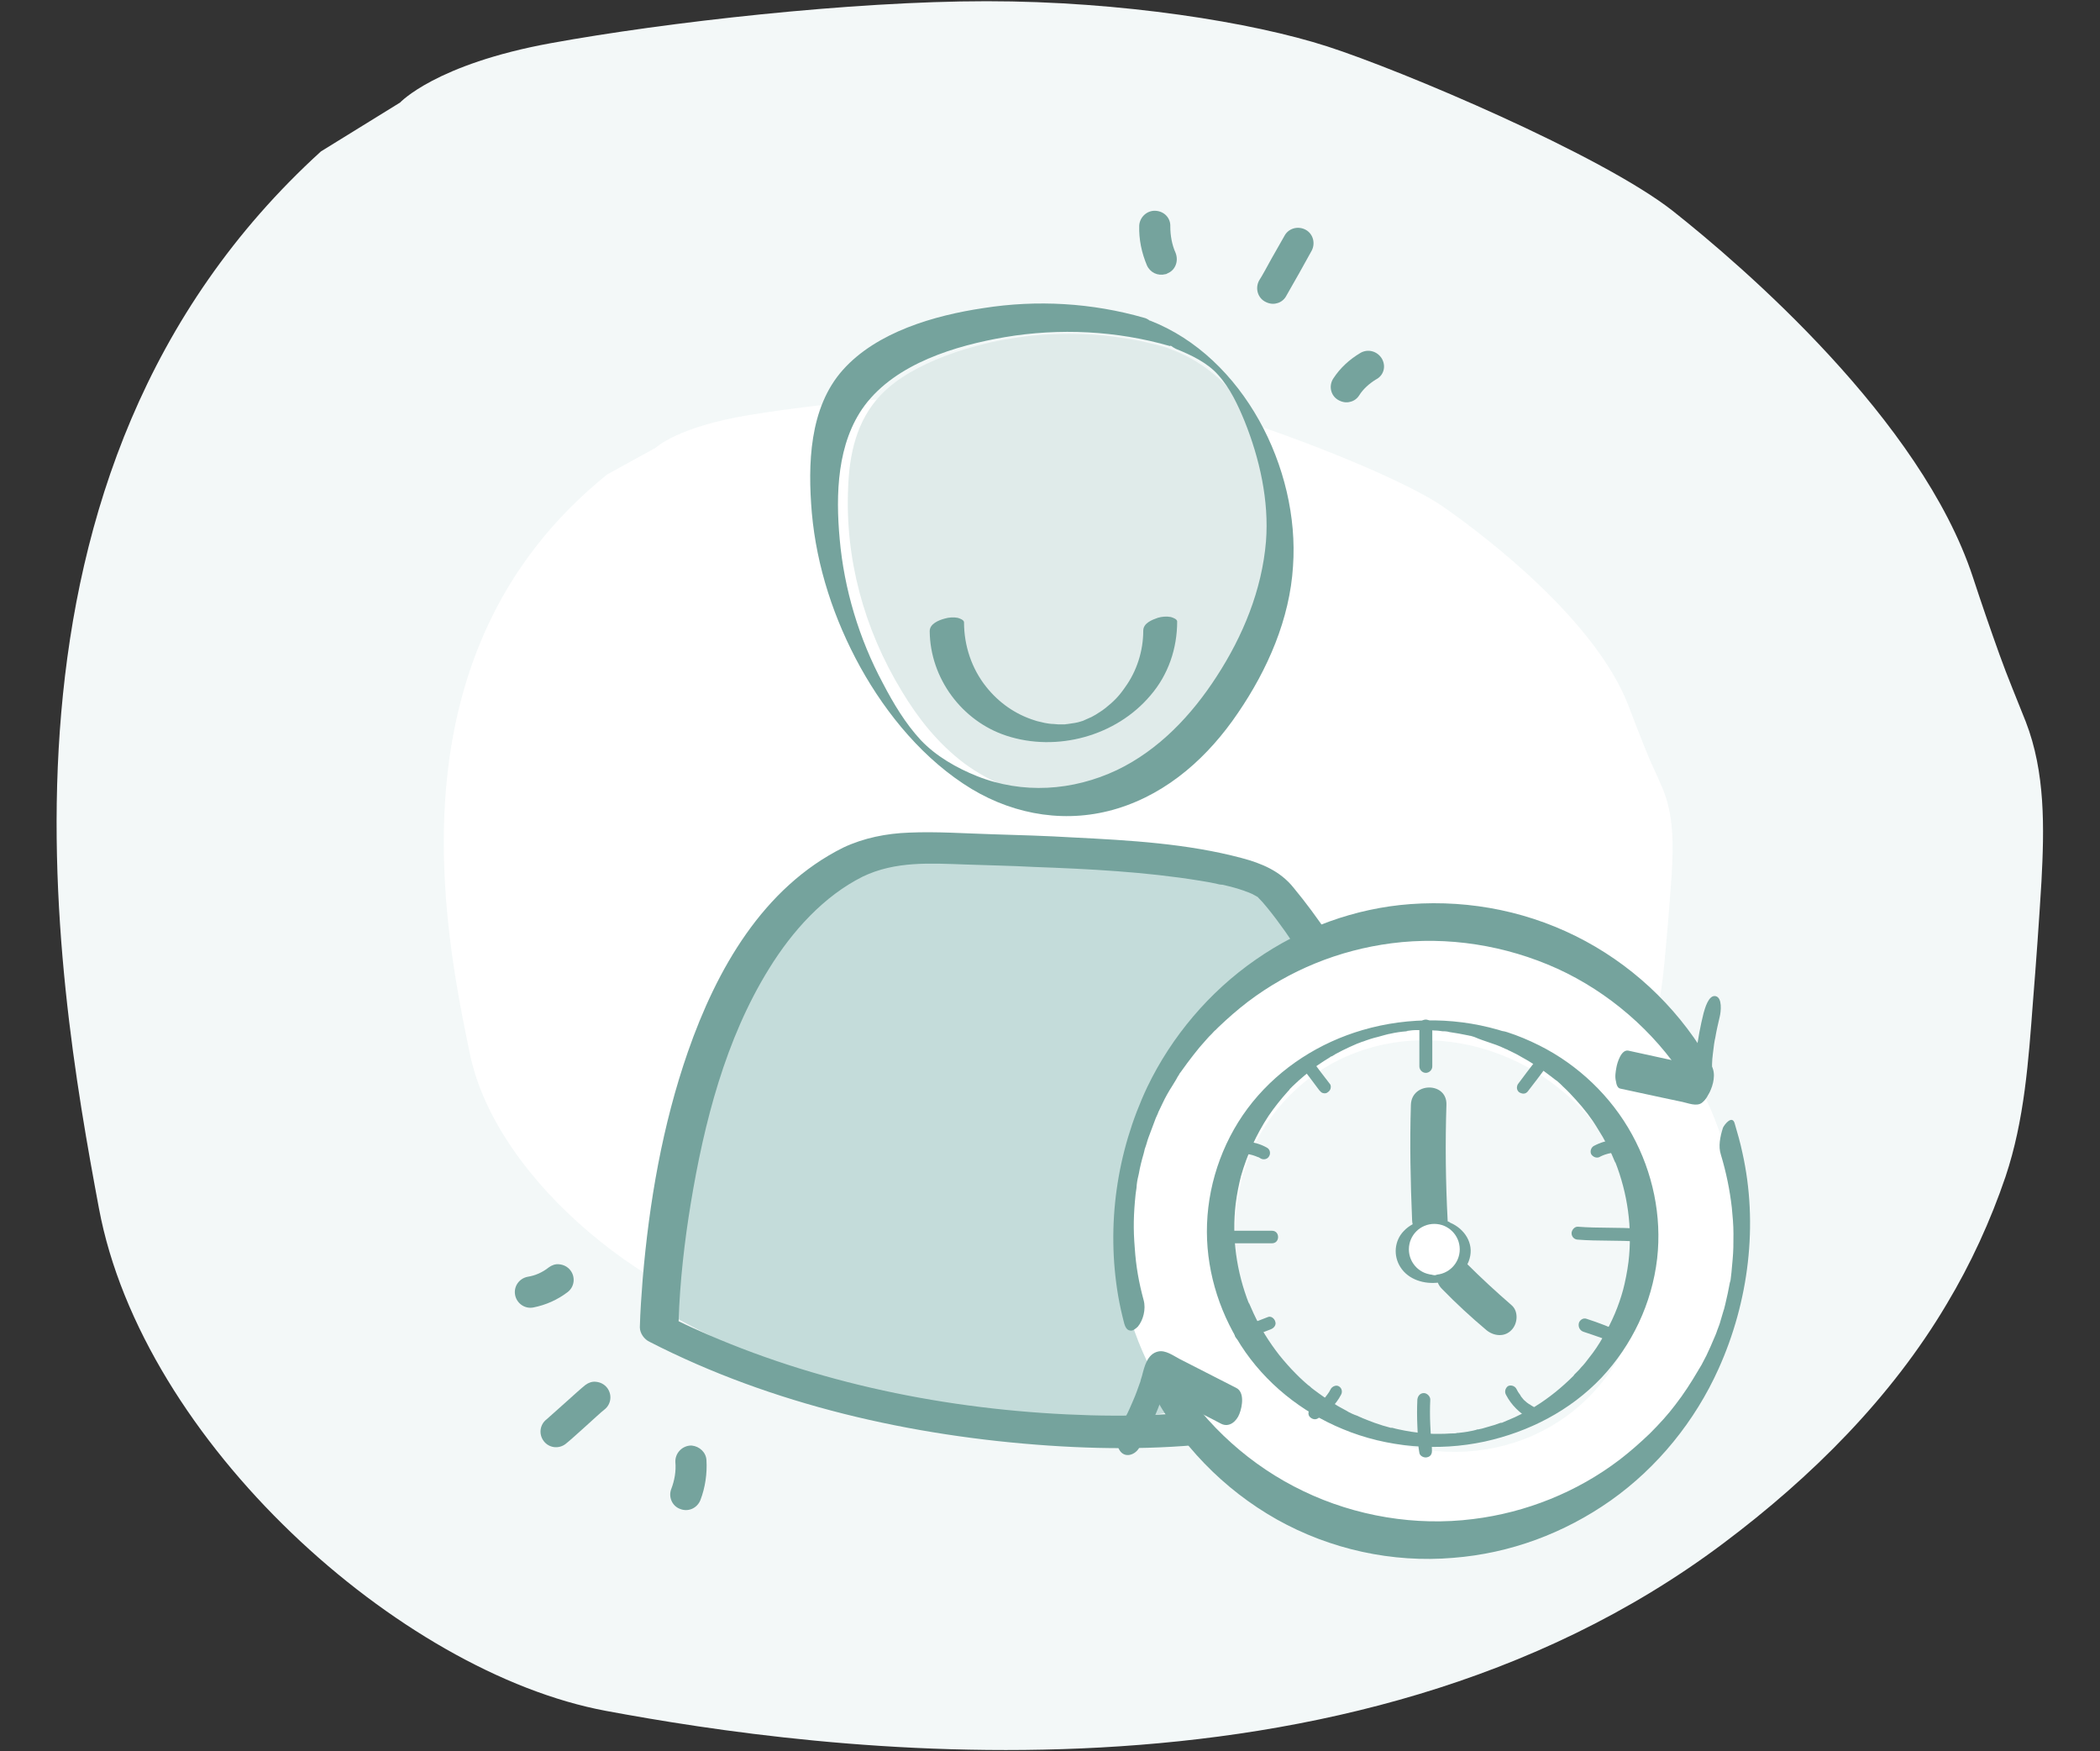 <?xml version="1.0" encoding="utf-8"?>
<!-- Generator: Adobe Illustrator 28.1.0, SVG Export Plug-In . SVG Version: 6.00 Build 0)  -->
<svg version="1.1" id="Layer_1" xmlns="http://www.w3.org/2000/svg" xmlns:xlink="http://www.w3.org/1999/xlink" x="0px" y="0px"
	 viewBox="0 0 520.2 433.7" style="enable-background:new 0 0 520.2 433.7;" xml:space="preserve">
<rect x="0" y="0" width="520.2" height="433.7" fill="#333333" stroke="none"/>
<style type="text/css">
	.st0{fill:#F3F8F8;}
	.st1{fill:#E0EBEA;}
	.st2{fill:#75A39D;}
	.st3{fill:#C4DCDA;}
	.st4{fill:#FFFFFF;}
	.st5{fill:none;stroke:#75A39D;stroke-width:1.658;stroke-miterlimit:10;}
	.st6{fill:#FFFFFF;stroke:#FFFFFF;stroke-width:4.859;stroke-miterlimit:10;}
	.st7{opacity:0.2;fill:#75A39D;}
	.st8{fill:none;stroke:#D56F42;stroke-width:2.931;stroke-miterlimit:10;}
	.st9{fill:none;stroke:#231F20;stroke-width:4.233;stroke-miterlimit:10;}
	.st10{fill:none;stroke:#231F20;stroke-width:3.198;stroke-miterlimit:10;}
	.st11{fill:none;stroke:#75A39D;stroke-width:3.738;stroke-linecap:round;stroke-linejoin:round;stroke-miterlimit:10;}
	.st12{fill:#FFFFFF;stroke:#FFFFFF;stroke-width:0.592;stroke-miterlimit:10;}
	.st13{fill:none;stroke:#231F20;stroke-width:3.85;stroke-miterlimit:10;}
	.st14{fill:none;stroke:#231F20;stroke-width:3.392;stroke-miterlimit:10;}
	.st15{fill:#FFFFFF;stroke:#75A39D;stroke-width:0;stroke-miterlimit:10;}
	.st16{fill:none;stroke:#231F20;stroke-width:6.864;stroke-miterlimit:10;}
	.st17{fill:none;stroke:#75A39D;stroke-width:7.697;stroke-linecap:round;stroke-linejoin:round;stroke-miterlimit:10;}
	.st18{fill:#75A39D;stroke:#75A39D;stroke-miterlimit:10;}
	.st19{fill:none;stroke:#231F20;stroke-width:10.51;stroke-miterlimit:10;}
	.st20{fill:#D3E7E9;}
	.st21{opacity:0.6;fill:#FFFFFF;}
	.st22{fill:none;stroke:#75A39D;stroke-width:2.838;stroke-linecap:round;stroke-linejoin:round;stroke-miterlimit:10;}
	.st23{fill:none;stroke:#B0CCC9;stroke-width:2.838;stroke-linecap:round;stroke-linejoin:round;stroke-miterlimit:10;}
</style>
<path class="st0" d="M99.1,25.4c0,0,8.8-9.5,37.3-14.7S211,0.3,244.4,0.3s65.8,5.2,84.4,11.2s67.7,26.8,85.4,40.6
	c17.6,13.9,61.7,51.9,74.5,90.8c2.1,6.4,4.3,12.8,6.6,19.2c2,5.6,4.3,11,6.5,16.6c4.9,12.6,4.6,26.4,3.9,39.6
	c-0.6,9.9-1.3,19.8-2.1,29.7c-1.1,14.6-2.1,29.4-6.8,43.4c-3.7,10.9-8.6,21.6-14.6,31.6c-13.7,23.1-33.3,42.7-55.3,59.2
	c-93.2,70-225.7,51-276.8,41.5S35.3,357.1,24.5,299.2S-7.9,117,79.5,37.5L99.1,25.4z"/>
<g>
	<path class="st2" d="M324.8,62.3c1.1-1.8,0.6-4.2-1.2-5.3c-1.8-1.1-4.2-0.6-5.3,1.2c-0.6,1-1.9,3.4-3.3,5.8c-1.2,2.2-2.4,4.4-3,5.3
		c-1.1,1.8-0.6,4.2,1.2,5.3c1,0.6,2.1,0.8,3.1,0.5c0.9-0.2,1.7-0.8,2.2-1.6c0.6-1,1.9-3.4,3.3-5.8C323.1,65.4,324.3,63.2,324.8,62.3
		"/>
	<path class="st2" d="M286.2,52.2c-2.1-0.1-3.9,1.6-4,3.7c-0.1,3.4,0.6,6.7,1.9,9.8c0.8,1.8,2.7,2.7,4.6,2.2c0.2,0,0.3-0.1,0.5-0.2
		c2-0.8,2.8-3.1,2-5.1c-0.9-2-1.3-4.3-1.3-6.5C290,54,288.4,52.3,286.2,52.2"/>
	<path class="st2" d="M342.3,88.8c-1.1-1.8-3.4-2.5-5.3-1.4c-2.7,1.6-5,3.7-6.7,6.3c-1.2,1.8-0.7,4.2,1.1,5.3c1,0.6,2.1,0.8,3.1,0.5
		c0.9-0.2,1.7-0.8,2.2-1.6c1-1.6,2.5-2.9,4.1-3.9C342.8,93,343.4,90.7,342.3,88.8"/>
</g>
<g>
	<path class="st2" d="M135.4,351.5c-1.7,1.3-2,3.7-0.7,5.4c1.3,1.7,3.7,2,5.4,0.7c0.9-0.7,3-2.6,5-4.4c1.9-1.7,3.7-3.4,4.6-4.1
		c1.7-1.3,2-3.7,0.7-5.4c-0.7-0.9-1.7-1.4-2.8-1.5c-0.9-0.1-1.8,0.2-2.6,0.8c-0.9,0.7-3,2.6-5,4.4
		C138.1,349.1,136.2,350.8,135.4,351.5"/>
	<path class="st2" d="M168.5,373.7c2,0.8,4.2-0.2,5-2.2c1.2-3.1,1.7-6.6,1.5-9.9c-0.1-1.9-1.7-3.4-3.6-3.6c-0.2,0-0.4,0-0.5,0
		c-2.1,0.2-3.7,2-3.6,4.1c0.2,2.2-0.2,4.5-1,6.6C165.5,370.7,166.5,373,168.5,373.7"/>
	<path class="st2" d="M127.6,320.7c0.4,2.1,2.4,3.5,4.5,3.1c3.1-0.6,6-1.9,8.5-3.8c1.7-1.3,2-3.7,0.7-5.4c-0.7-0.9-1.7-1.4-2.8-1.5
		c-0.9-0.1-1.8,0.2-2.6,0.8c-1.5,1.2-3.3,2-5.2,2.3C128.6,316.6,127.2,318.6,127.6,320.7"/>
</g>
<g>
	<path class="st4" d="M162.4,110.9c0,0,5.4-5.2,23.1-8.1c17.6-2.9,46.2-5.7,66.9-5.7s40.7,2.9,52.2,6.1
		c11.5,3.3,41.9,14.7,52.9,22.3c10.9,7.6,38.2,28.5,46.1,49.8c1.3,3.5,2.7,7,4.1,10.5c1.2,3.1,2.7,6,4,9.1c3,6.9,2.8,14.5,2.4,21.7
		c-0.4,5.4-0.8,10.9-1.3,16.3c-0.7,8-1.3,16.1-4.2,23.8c-2.3,6-5.3,11.8-9,17.3c-8.5,12.7-20.6,23.4-34.2,32.5
		c-57.7,38.4-139.7,28-171.3,22.8s-71.1-36.5-77.7-68.3s-20.1-99.9,34-143.5L162.4,110.9z"/>
	<path class="st3" d="M166.3,286.7c5.3-16.8,12-32.7,20.1-47c6.3-11.1,13.6-21.6,22.9-26.4c7.5-3.9,15.7-3.5,23.7-3.2
		c15.2,0.7,30.4,1.3,45.6,2c10.5,0.4,21.5,1.1,30.8,8.1c9.2,6.9,15.8,19.3,21.6,31.9c4.2,9.2,8.1,18.7,11.7,28.5
		c0.7,2,11.5,33.5,10.8,35.6c-0.8,2.2-4.2,6.1-5.6,7.2c-54.4,44.4-131.7,31.3-184.1,0.9"/>
	<path class="st2" d="M345.4,333.5c-8.9,7.1-20.1,11-31.2,13.4c-14.4,3.1-29.3,4-44,3.6c-32.3-0.9-65.1-7.1-94.9-20
		c-2.5-1.1-4.8-2.1-7.2-3.3c0.3-9.8,1.5-20,3-29.1c3.3-20,8.6-40.8,19.4-58.2c5.8-9.4,13.6-18,23.2-22.8c8.1-3.9,16.8-3.3,25.6-3
		c5.6,0.2,11.2,0.3,16.8,0.6c13.7,0.5,27.6,1.2,41.1,3.4c1.4,0.2,2.9,0.5,4.3,0.8c0.4,0.1,0.8,0.2,1.1,0.2c0.1,0,0.1,0,0.1,0
		c0.1,0,0.1,0,0.1,0c0.7,0.2,1.4,0.3,2.1,0.5c1.1,0.3,2.2,0.6,3.3,1c0.4,0.2,0.9,0.3,1.3,0.5c0.2,0.1,0.5,0.2,0.7,0.3c0,0,0,0,0,0
		c0.4,0.2,0.7,0.4,1.1,0.6c0.1,0.1,0.2,0.1,0.2,0.1c0.9,0.9,1.7,1.8,2.5,2.8c3,3.7,5.7,7.6,8.3,11.7c9.3,14.5,16.2,30.4,21.3,46.9
		c3.6,11.7,6.4,23.7,7.8,35.3c0.3,2.4,0.2,4.9,0.5,7.4c-0.6,0.8-1.2,1.7-1.9,2.6C348.4,331,347.5,331.8,345.4,333.5 M311.7,222.3
		C312.1,222.5,312,222.5,311.7,222.3 M361.5,325c-0.7-10.8-3-21.7-5.7-32.2c-4.4-16.9-10.7-33.5-19.1-48.8
		c-4.7-8.5-10.1-16.7-16.3-24.2c-3.3-4.1-7.9-6-12.8-7.3c-13.5-3.6-27.8-4.4-41.7-5.1c-6.7-0.4-13.5-0.6-20.2-0.8
		c-6.8-0.2-13.7-0.7-20.5-0.4c-5.6,0.2-11.2,1.3-16.3,3.7c-19.9,9.9-31.4,30.2-38.5,50.6c-6.3,18.1-9.6,37.3-11.2,56.3
		c-0.3,4-0.6,7.9-0.7,11.9c0,1.5,1.1,3,2.4,3.6c30.4,15.6,65,23.4,98.9,25.7c16.2,1.1,32.6,0.9,48.6-1.6c13.3-2,26.7-5.6,38.3-12.7
		c4.7-2.9,9-6.4,12.4-10.8c1.2-1.5,2.4-3,2.5-4.9C361.7,327,361.6,326,361.5,325"/>
	<path class="st1" d="M289,86.1c-17.7-5.2-37.9-4.4-55,2.1c-6,2.3-11.8,5.4-15.8,9.6c-6.1,6.4-7.8,14.8-8.1,22.9
		c-0.8,17.4,3.8,34.9,13.3,50.5c3.9,6.5,8.8,12.8,15.4,17.8c6.6,4.9,15.1,8.4,24.1,8.7c9.3,0.3,18.4-2.8,25.6-7.6
		c7.2-4.7,12.6-11,17-17.6c9.4-13.9,14.8-30.1,12-45.8c-2.7-15.7-9.4-33.3-27.2-40.1"/>
	<path class="st2" d="M313.6,134.1c-1,12-5.7,23.4-12.2,33.4c-6.2,9.6-14.3,18.2-24.7,23.2c-11,5.2-23.4,6-34.7,1.5
		c-5-2-10.1-4.9-13.9-8.9c-3.8-4.1-6.8-9.1-9.4-14.1c-5.9-11-9.6-23.3-10.7-35.7c-1-11-0.7-23.8,6.2-33.1
		c7.8-10.4,22.5-14.8,34.7-16.9c13.6-2.3,27.7-1.6,40.9,2.2c0.1,0,0.1,0,0.2-0.1c0.4,0.3,0.9,0.6,1.3,0.8c3.7,1.5,7.8,3.4,10.5,6.5
		c2.9,3.2,4.9,7.5,6.5,11.4C312,113.5,314.4,124,313.6,134.1 M284.9,79.4c-0.1,0-0.1,0-0.1,0c-0.4-0.3-0.9-0.6-1.4-0.7
		c-12.9-3.7-26.5-4.5-39.8-2.4c-12.1,1.8-26.4,5.9-34.8,15.3c-8.4,9.4-8.7,23.5-7.7,35.4c1.2,13.4,5.5,26.4,12,38.2
		c6.6,11.9,15.9,23.1,27.6,30.2c11,6.6,23.9,8.6,36.2,4.8c12.6-3.9,22.5-12.9,29.8-23.7c7.3-10.7,12.8-23.2,13.6-36.3
		C322,116,308,88.4,284.9,79.4"/>
	<g>
		<g>
			<path class="st2" d="M283.2,156.2c0,5-1.6,10-4.5,14c-1.5,2.2-2.8,3.5-4.8,5.1c-0.3,0.2-0.5,0.4-0.8,0.6
				c-0.9,0.6,0.6-0.4-0.3,0.2c-0.5,0.3-0.9,0.6-1.4,0.9c-0.3,0.2-0.6,0.3-0.9,0.5c-1,0.5,0.8-0.3-0.2,0.1c-0.6,0.3-1.2,0.5-1.8,0.8
				c-1.1,0.4,0.9-0.3-0.2,0.1c-0.3,0.1-0.6,0.2-1,0.3c-0.2,0.1-2,0.4-0.8,0.2c-0.7,0.1-1.4,0.2-2,0.3c0,0-1.1,0.1-0.5,0.1
				c0.5,0-0.7,0-0.9,0c-0.7,0-1.4,0-2.1-0.1c-1.1-0.1,0.4,0.1-0.3,0c-0.3,0-0.6-0.1-0.9-0.1c-0.7-0.1-1.3-0.2-2-0.4
				c-0.6-0.1-1.2-0.3-1.5-0.4c-4.8-1.5-8.9-4.4-12-8.3c-3.6-4.5-5.5-10.2-5.5-16c0-0.6-1.2-1-1.6-1.1c-1-0.2-2.2-0.1-3.2,0.2
				c-1.5,0.4-3.7,1.3-3.7,3.1c0.1,11.7,8,22.3,19,25.9c12.5,4.1,27.2,0.1,35.7-10c4.4-5.1,6.6-11.6,6.6-18.3c0-0.6-1.2-1-1.6-1.1
				c-1-0.2-2.2-0.1-3.2,0.2C285.4,153.5,283.2,154.3,283.2,156.2L283.2,156.2z"/>
		</g>
	</g>
</g>
<g>
	
		<ellipse transform="matrix(0.999 -4.309237e-02 4.309237e-02 0.999 -12.8 15.511)" class="st4" cx="353.4" cy="304.7" rx="76.6" ry="75.8"/>
	<g>
		<g>
			<g>
				<path class="st2" d="M283.3,322c-1.2-4.4-1.9-8.4-2.2-12.9c-0.4-4.8-0.3-8.4,0.2-13.3c0.1-0.5,0.1-1,0.2-1.4
					c0-0.3,0.1-0.6,0.1-1c0,0.2-0.1,0.7,0-0.1c0.1-0.9,0.3-1.8,0.5-2.6c0.3-1.7,0.7-3.3,1.2-5c0.1-0.4,0.2-0.8,0.3-1.2
					c0.2-0.7-0.3,0.9-0.1,0.2c0.1-0.2,0.1-0.3,0.2-0.5c0.3-0.8,0.5-1.7,0.8-2.5c0.6-1.6,1.2-3.2,1.8-4.8c0.2-0.4,0.3-0.7,0.5-1.1
					c0-0.1,0.3-0.6,0-0.1c-0.3,0.6,0.1-0.1,0.1-0.2c0.4-0.8,0.7-1.5,1.1-2.3c0.7-1.5,1.5-2.9,2.4-4.3c0.4-0.7,0.9-1.4,1.3-2.2
					c0.2-0.3,0.4-0.6,0.5-0.8c-0.5,0.7,0.3-0.5,0.5-0.7c0.9-1.3,1.9-2.6,2.9-3.9c1-1.3,2-2.5,3.1-3.7c0.5-0.6,1-1.1,1.6-1.7
					c0.3-0.3,0.5-0.6,0.8-0.8c0.2-0.2,0.3-0.3,0.5-0.5c0.4-0.4-0.1,0.1,0.2-0.2c2.3-2.2,4.7-4.3,7.3-6.3
					c10.3-7.8,22.5-12.8,35.6-14.5c13.9-1.8,28.3,0.5,41.1,6.3c12.7,5.8,23.9,15.5,31.4,27.1c1,1.5,1.8,3,2.7,4.5
					c1,1.9,2.9,0.3,3.6-1c0.9-1.8,1.6-4.6,0.5-6.5c-7.2-13-18.1-23.8-31.2-30.9c-13.3-7.2-28.3-10.3-43.4-9.2
					c-13.7,1-27.1,5.9-38.4,13.8c-11.4,7.9-20.8,19-26.8,31.5c-7.6,16.1-10.2,34.2-7.2,51.8c0.4,2.3,0.9,4.5,1.5,6.8
					c0.2,0.7,0.6,1.6,1.4,1.7c0.7,0.2,1.5-0.5,2-1C283.2,326.9,283.9,324.2,283.3,322L283.3,322z"/>
			</g>
		</g>
		<g>
			<g>
				<path class="st2" d="M426.3,286c1.3,4.3,2.2,8.7,2.7,13.1c0.2,2.1,0.4,4.2,0.4,6.4c0,2.6,0,4.2-0.2,6.4
					c-0.1,1.1-0.2,2.2-0.3,3.3c-0.1,0.6-0.1,1.1-0.2,1.7c0,0.2-0.2,1.2-0.1,0.4c0.1-0.8-0.1,0.4-0.1,0.4c-0.3,1.7-0.7,3.5-1.1,5.2
					c-0.1,0.4-0.2,0.8-0.3,1.2c-0.3,1.1,0.2-0.5-0.1,0.3c-0.3,0.9-0.5,1.8-0.8,2.7c-0.2,0.8-0.5,1.5-0.8,2.3
					c-0.1,0.4-0.3,0.8-0.4,1.1c-0.1,0.2-0.7,1.7-0.3,0.7c-0.6,1.5-1.3,3-2,4.5c-0.4,0.8-0.8,1.5-1.2,2.3c-0.2,0.3-0.4,0.7-0.6,1
					c-0.1,0.1-0.2,0.3-0.2,0.4c0.4-0.7,0,0-0.1,0.1c-1.7,2.9-3.5,5.7-5.6,8.4c-1.8,2.4-3.9,4.7-6.3,7.1c-2.4,2.3-4.9,4.5-7.5,6.5
					c-10.5,8-23.2,13.1-36.3,14.7c-14.2,1.8-29.1-0.7-42-6.9c-13-6.2-24.1-16.2-31.7-28.4c-0.9-1.4-1.7-2.9-2.5-4.4
					c-0.9-1.8-2.4-0.1-2.9,1.1c-0.8,1.7-1.7,4.7-0.7,6.5c7.1,13.5,17.9,24.7,31.2,32.2c13.2,7.4,28.6,10.8,43.7,9.5
					c14.1-1.1,27.5-6.1,39-14.2c11.6-8.2,20.9-19.7,26.7-32.6c7.5-16.6,9.9-35.8,5.9-53.6c-0.5-2.4-1.2-4.8-1.9-7.2
					c-0.6-2.1-2.5,0.2-2.9,1.1C426.1,281.5,425.6,283.9,426.3,286L426.3,286z"/>
			</g>
		</g>
		<g>
			<g>
				<path class="st2" d="M401.4,269.6c3.4,0.7,6.8,1.5,10.2,2.2c1.7,0.4,3.5,0.7,5.2,1.1c1.4,0.3,3.5,1.2,4.8,0.2
					c2.3-1.8,2.5-5.3,2.5-7.9c0-0.4,0-0.8,0-1.2c0,0.9,0-0.4,0-0.5c0-0.8,0.1-1.6,0.2-2.5s0.2-1.6,0.3-2.4c0.1-0.4,0.1-0.8,0.2-1.2
					c-0.2,1.1,0-0.1,0.1-0.4c0.3-1.8,0.7-3.5,1.1-5.2c0.3-1.2,0.7-4.7-1-5.1c-1.8-0.4-2.7,3.2-3,4.2c-0.8,3.2-1.4,6.4-1.8,9.7
					c-0.4,3.2-0.4,6.4-0.5,9.6c0.1-0.8,0.2-1.6,0.2-2.4c0,0.1,0,0.2-0.1,0.3c0.4-1.1,0.9-2.1,1.3-3.2c1-0.4,1.2-0.6,0.7-0.7
					c-0.2,0-0.4-0.1-0.5-0.1c-0.4-0.1-0.8-0.2-1.2-0.3c-0.8-0.2-1.5-0.3-2.3-0.5c-1.6-0.3-3.2-0.7-4.8-1c-3.2-0.7-6.4-1.4-9.6-2.1
					c-1.8-0.4-2.8,3-3,4.2c-0.2,1.1-0.4,2.3-0.1,3.4C400.4,268.6,400.7,269.5,401.4,269.6L401.4,269.6z"/>
			</g>
		</g>
		<g>
			<g>
				<path class="st2" d="M306.2,343.7c-3.1-1.6-6.3-3.2-9.4-4.8c-1.6-0.8-3.1-1.6-4.7-2.4c-1.5-0.8-3.4-2.2-5.2-1.8
					c-2.7,0.6-3.4,3.7-4,6c0,0.1-0.4,1.2-0.2,0.7c0.2-0.6-0.2,0.5-0.2,0.7c-0.3,0.8-0.6,1.7-0.9,2.5c-0.5,1.4-1.2,2.9-1.8,4.3
					c-0.3,0.7-0.7,1.5-1.1,2.2c-0.6,1.3,0.4-0.7-0.3,0.5c-0.2,0.4-0.4,0.8-0.6,1.2c-1.1,1.9-1.7,4.7-0.3,6.6
					c1.3,1.7,3.6,0.9,4.6-0.7c1.6-2.8,3.1-5.8,4.3-8.8c0.6-1.4,1.1-2.7,1.5-4.2c0.3-1,0.6-1.9,0.9-2.9c0.1-0.4,0.2-0.7,0.3-1.1
					c0-0.1,0.1-0.3,0.1-0.4c0.2-0.7,0.2-0.6-0.1,0.3c-0.4,0.6-0.8,1.3-1.2,1.9c0.1-0.1,0.1-0.1,0.2-0.2c-0.5,0.3-1.1,0.6-1.6,0.9
					c-0.7-0.3-0.9-0.3-0.4-0.1c0.1,0.1,0.3,0.1,0.4,0.2c0.4,0.2,0.7,0.4,1.1,0.6c0.7,0.4,1.4,0.7,2.1,1.1c1.4,0.7,2.8,1.5,4.3,2.2
					c2.8,1.5,5.7,2.9,8.5,4.4c2,1,3.8-0.6,4.5-2.4C307.8,348.2,308.3,344.7,306.2,343.7L306.2,343.7z"/>
			</g>
		</g>
		
			<ellipse transform="matrix(0.155 -0.988 0.988 0.155 -0.392 607.749)" class="st4" cx="355.1" cy="304.1" rx="13.2" ry="13.1"/>
	</g>
</g>
<g>
	<g>
		
			<ellipse transform="matrix(0.74 -0.673 0.673 0.74 -114.786 320.157)" class="st0" cx="356.4" cy="308.5" rx="48.9" ry="52.6"/>
	</g>
	<g>
		<g>
			<path class="st2" d="M368.4,258c1.5,0.5,3,1,4.4,1.7c0.2,0.1,0.3,0.1,0.5,0.2c0.5,0.2-0.2-0.1,0.2,0.1c0.3,0.2,0.7,0.3,1,0.5
				c0.7,0.3,1.4,0.7,2.1,1.1c2.6,1.4,5.2,3.1,7.5,4.9c0.3,0.2,0.6,0.5,0.9,0.7c0.1,0.1,0.3,0.2,0.4,0.3c0.1,0.1,0.2,0.1,0.3,0.2
				c-0.1-0.1-0.1-0.1,0,0c0.6,0.5,1.1,1,1.6,1.5c1.1,1,2.1,2.1,3.1,3.2c2,2.2,3.8,4.5,5.3,7c1.8,2.8,3.3,5.7,4.5,8.7
				c0-0.1-0.1-0.2-0.1-0.4c3.1,7.9,4.3,16.4,3.3,24.8c-0.3,2.4-0.8,4.9-1.4,7.2c0-0.1,0.1-0.3,0.1-0.4c-1.1,4.1-2.8,8.1-5,11.8
				c-1,1.8-2.2,3.6-3.5,5.2c-0.6,0.8-1.2,1.6-1.9,2.3c-0.3,0.4-0.7,0.8-1,1.1c-0.1,0.1-0.2,0.2-0.3,0.3c0,0-0.3,0.3-0.1,0.1
				c0.2-0.2-0.2,0.2-0.2,0.2c-0.1,0.1-0.2,0.2-0.3,0.4c-2.9,2.9-6.1,5.5-9.5,7.6c-0.2,0.1-0.4,0.3-0.6,0.4c-0.4,0.2,0.1,0,0.1-0.1
				c-0.1,0.1-0.2,0.1-0.3,0.2c-0.5,0.3-1,0.5-1.5,0.8c-0.9,0.5-1.8,0.9-2.8,1.4c-0.9,0.4-1.9,0.8-2.8,1.2c-0.2,0.1-0.4,0.2-0.6,0.2
				c-0.6,0.2,0.5-0.2,0.2-0.1c-0.1,0-0.3,0.1-0.4,0.1c-0.5,0.2-0.9,0.3-1.4,0.5c-1,0.3-2,0.6-3.1,0.9c-0.5,0.1-0.9,0.2-1.4,0.3
				c-0.4,0.1,0.9-0.2,0.3-0.1c-0.1,0-0.2,0-0.3,0.1c-0.3,0.1-0.5,0.1-0.8,0.2c-1,0.2-2,0.4-3.1,0.5c-0.3,0-0.5,0.1-0.8,0.1
				c-0.1,0-0.2,0-0.3,0c1.1-0.1,0.6-0.1,0.3,0c-0.5,0.1-1.1,0.1-1.6,0.1c-1.1,0.1-2.1,0.1-3.2,0.1c-0.3,0-0.8,0,0.3,0
				c-0.1,0-0.2,0-0.3,0c-0.2,0-0.5,0-0.7,0c-0.6,0-1.1,0-1.7-0.1c-0.5,0-1-0.1-1.6-0.1c-0.2,0-0.5,0-0.7-0.1c-0.1,0-0.3,0-0.4,0
				c-0.5-0.1,0,0,0.2,0c-1.1-0.1-2.2-0.3-3.3-0.5c-1-0.2-2.1-0.4-3.1-0.7c-0.1,0-0.7-0.2-0.2,0s-0.1,0-0.2,0
				c-0.2-0.1-0.5-0.1-0.7-0.2c-0.6-0.2-1.2-0.3-1.7-0.5c-1-0.3-2.1-0.7-3.1-1.1c-0.5-0.2-1-0.4-1.5-0.6c-0.2-0.1-0.4-0.2-0.7-0.3
				c-0.1-0.1-0.3-0.1-0.4-0.2c-0.1,0-0.6-0.3-0.3-0.1c0.4,0.2-0.2-0.1-0.2-0.1c-0.1,0-0.2-0.1-0.3-0.1c-0.2-0.1-0.5-0.2-0.7-0.3
				c-0.5-0.2-1-0.5-1.5-0.8c-0.9-0.5-1.9-1-2.8-1.6c-1.8-1.1-3.5-2.3-5.1-3.5c-0.4-0.3-0.8-0.6-1.2-1c-0.1-0.1-0.2-0.1-0.3-0.2
				c-0.4-0.3,0.2,0.2-0.1-0.1c-0.2-0.2-0.5-0.4-0.7-0.6c-0.8-0.7-1.5-1.4-2.2-2.1c-1.5-1.5-2.8-3-4.1-4.6c-2.5-3.2-4.7-6.7-6.4-10.4
				c-0.4-0.9-0.8-1.8-1.2-2.7c0,0.1,0.1,0.2,0.1,0.4c-3.1-7.9-4.3-16.4-3.3-24.8c0.3-2.4,0.8-4.9,1.4-7.2c0,0.1-0.1,0.3-0.1,0.4
				c1.5-5.3,3.8-10.3,6.8-14.9c1.5-2.2,3.1-4.2,4.9-6.2c-0.3,0.3,0.1-0.1,0.1-0.1c0.1-0.1,0.2-0.2,0.3-0.4c0.2-0.2,0.5-0.5,0.7-0.7
				c0.5-0.5,1-0.9,1.5-1.4c1-0.9,2-1.7,3.1-2.6c1-0.8,2-1.5,3.1-2.2c0.5-0.3,1.1-0.7,1.6-1c0.1-0.1,0.2-0.2,0.4-0.2
				c-0.6,0.3-0.1,0.1,0,0c0.3-0.2,0.7-0.4,1-0.6c1.1-0.6,2.3-1.2,3.4-1.7c0.6-0.3,1.2-0.5,1.8-0.8c0.3-0.1,0.5-0.2,0.8-0.3
				c0.2-0.1,0.3-0.1,0.5-0.2c0.1,0,0.2-0.1,0.3-0.1c-0.4,0.2-0.5,0.2-0.2,0.1c1.3-0.5,2.5-0.9,3.8-1.2c0.6-0.2,1.2-0.3,1.8-0.5
				c0.2,0,0.3-0.1,0.5-0.1c0.6-0.2-0.8,0.2-0.2,0c0.3-0.1,0.7-0.1,1-0.2c1.3-0.3,2.7-0.5,4-0.6c0.3,0,0.9-0.1-0.3,0
				c0.2,0,0.3,0,0.5-0.1c0.3,0,0.6-0.1,0.8-0.1c0.7-0.1,1.5-0.1,2.2-0.1c0.3,0,0.7,0,1,0c0.2,0,0.3,0,0.5,0c0.6,0-1,0-0.1,0
				c0.7,0,1.5,0,2.2,0.1c0.8,0,1.5,0.1,2.2,0.2c0.2,0,0.3,0,0.5,0c0.9,0.1-0.6-0.1,0,0c0.4,0,0.8,0.1,1.2,0.2c1.5,0.2,3,0.5,4.5,0.8
				c0.2,0,0.3,0.1,0.5,0.1c0.1,0,0.2,0.1,0.3,0.1c-0.4-0.1-0.5-0.1-0.2-0.1c0.3,0.1,0.7,0.2,1,0.3
				C366.8,257.5,367.6,257.7,368.4,258c1.5,0.5,3.6,0.5,5-0.3c0.4-0.2,1-0.5,1-1.1c0-0.5-0.7-0.8-1.1-0.9c-11.5-3.8-24.2-4-35.8-0.6
				c-10.6,3.1-20.2,9.2-27.2,17.8c-6.9,8.5-10.9,19.3-11.3,30.2c-0.4,10.6,2.7,21.2,8.4,30.1c6,9.3,15,16.5,25.2,20.7
				c11,4.6,23.6,5.6,35.2,3.1c10.9-2.4,21.1-7.6,28.9-15.8c7.6-8.1,12.5-18.4,13.8-29.5c1.2-10.6-1.1-21.4-6.2-30.7
				c-5.2-9.5-13.4-17.3-23-22.1c-2.6-1.3-5.2-2.4-8-3.3c-1.5-0.5-3.6-0.5-5,0.3c-0.4,0.2-1,0.5-1,1.1
				C367.4,257.6,368,257.9,368.4,258z"/>
		</g>
	</g>
	<g>
		<g>
			<path class="st2" d="M351.6,254.1c0,3.3,0,6.7,0,10c0,0.8,0.7,1.6,1.6,1.6c0.8,0,1.6-0.7,1.6-1.6c0-3.3,0-6.7,0-10
				c0-0.8-0.7-1.6-1.6-1.6C352.3,252.5,351.6,253.2,351.6,254.1L351.6,254.1z"/>
		</g>
	</g>
	<g>
		<g>
			<path class="st2" d="M354.7,359c0-0.1,0-0.2,0-0.3c-0.1-0.3,0,0.4,0,0c0-0.2,0-0.4-0.1-0.6c0-0.5-0.1-1-0.1-1.5
				c-0.1-1.2-0.1-2.4-0.2-3.7c-0.1-2.1-0.1-4.2,0-6.3c0-0.8-0.8-1.6-1.6-1.6c-0.9,0-1.5,0.7-1.6,1.6c-0.1,2.2-0.1,4.3,0,6.5
				c0.1,2.2,0.1,4.5,0.5,6.7c0.1,0.8,1.2,1.3,1.9,1.1C354.5,360.7,354.8,359.9,354.7,359L354.7,359z"/>
		</g>
	</g>
	<g>
		<g>
			<path class="st2" d="M390.9,307c5,0.4,10.1,0.1,15.1,0.5c0.8,0.1,1.6-0.8,1.6-1.6c0-0.9-0.7-1.5-1.6-1.6
				c-5-0.4-10.1-0.1-15.1-0.5c-0.8-0.1-1.6,0.8-1.6,1.6C389.3,306.3,390,307,390.9,307L390.9,307z"/>
		</g>
	</g>
	<g>
		<g>
			<path class="st2" d="M303.2,307.9c4,0,7.9,0,11.9,0c2,0,2-3.1,0-3.1c-4,0-7.9,0-11.9,0C301.2,304.8,301.2,307.9,303.2,307.9
				L303.2,307.9z"/>
		</g>
	</g>
	<g>
		<g>
			<path class="st2" d="M380.4,262.7c-1.5,1.9-2.9,3.8-4.4,5.8c-0.2,0.3-0.3,0.9-0.2,1.2c0.1,0.4,0.4,0.8,0.7,0.9
				c0.4,0.2,0.8,0.3,1.2,0.2c0.4-0.1,0.7-0.4,0.9-0.7c1.5-1.9,2.9-3.8,4.4-5.8c0.2-0.3,0.3-0.9,0.2-1.2c-0.1-0.4-0.4-0.8-0.7-0.9
				c-0.4-0.2-0.8-0.3-1.2-0.2C380.9,262.1,380.6,262.3,380.4,262.7L380.4,262.7z"/>
		</g>
	</g>
	<g>
		<g>
			<path class="st2" d="M400.1,282.3c-1.9,0.1-3.6,0.6-5.3,1.5c-0.7,0.4-1,1.4-0.6,2.1c0.5,0.7,1.4,1,2.1,0.6c0.3-0.2,0.7-0.3,1-0.5
				c-0.1,0.1-0.2,0.1-0.4,0.2c0.9-0.4,1.9-0.6,2.8-0.8c-0.1,0-0.3,0-0.4,0.1c0.2,0,0.4,0,0.6-0.1c0.4,0,0.8-0.2,1.1-0.5
				c0.3-0.3,0.5-0.7,0.5-1.1C401.6,283,401,282.2,400.1,282.3L400.1,282.3z"/>
		</g>
	</g>
	<g>
		<g>
			<path class="st2" d="M373.1,345.5c1.3,2.5,3.4,4.5,5.8,5.9c0.7,0.4,1.7,0.2,2.1-0.6c0.4-0.7,0.2-1.7-0.6-2.1
				c-0.5-0.3-1.1-0.6-1.6-1c-0.2-0.2,0.2,0.2,0.1,0.1c-0.1,0-0.1-0.1-0.2-0.1c-0.1-0.1-0.2-0.2-0.4-0.3c-0.2-0.2-0.5-0.4-0.7-0.6
				c-0.2-0.2-0.4-0.4-0.6-0.7c-0.1-0.1-0.2-0.2-0.3-0.4c0-0.1-0.1-0.1-0.1-0.2c0.3,0.4,0.1,0.1,0,0c-0.4-0.5-0.7-1-1-1.6
				c-0.4-0.7-1.4-1-2.1-0.6C372.9,343.8,372.6,344.7,373.1,345.5L373.1,345.5z"/>
		</g>
	</g>
	<g>
		<g>
			<path class="st2" d="M392.2,329.8c1.5,0.5,3,1,4.4,1.5c0.3,0.1,0.5,0.2,0.8,0.3c0.2,0.1-0.4-0.2-0.1-0.1c0.1,0,0.1,0.1,0.2,0.1
				c0.1,0,0.2,0.1,0.3,0.1c0.4,0.2,0.7,0.3,1.1,0.5c0.7,0.4,1.7,0.2,2.1-0.6c0.4-0.7,0.2-1.7-0.6-2.1c-0.9-0.5-1.9-0.9-2.9-1.3
				c-1.5-0.6-3-1.1-4.5-1.6c-0.8-0.3-1.7,0.3-1.9,1.1C390.9,328.7,391.4,329.5,392.2,329.8L392.2,329.8z"/>
		</g>
	</g>
	<g>
		<g>
			<path class="st2" d="M322.4,264.2c1.5,1.9,2.9,3.8,4.4,5.8c0.3,0.3,0.5,0.6,0.9,0.7c0.4,0.1,0.9,0.1,1.2-0.2
				c0.3-0.2,0.6-0.5,0.7-0.9c0.1-0.4,0.1-0.9-0.2-1.2c-1.5-1.9-2.9-3.8-4.4-5.8c-0.3-0.3-0.5-0.6-0.9-0.7c-0.4-0.1-0.9-0.1-1.2,0.2
				c-0.3,0.2-0.6,0.5-0.7,0.9C322.2,263.4,322.2,263.9,322.4,264.2L322.4,264.2z"/>
		</g>
	</g>
	<g>
		<g>
			<path class="st2" d="M308.7,285.8c0.2,0,0.4,0,0.6,0.1c-0.1,0-0.3,0-0.4-0.1c1,0.1,1.9,0.4,2.8,0.8c-0.1-0.1-0.2-0.1-0.4-0.2
				c0.3,0.1,0.7,0.3,1,0.5c0.7,0.4,1.7,0.2,2.1-0.6c0.4-0.7,0.2-1.7-0.6-2.1c-1.6-0.9-3.4-1.4-5.3-1.5c-0.4,0-0.8,0.2-1.1,0.5
				c-0.3,0.3-0.5,0.7-0.5,1.1C307.1,285.1,307.8,285.7,308.7,285.8L308.7,285.8z"/>
		</g>
	</g>
	<g>
		<g>
			<path class="st2" d="M329.7,343.9c-0.3,0.6-0.6,1.1-1,1.6c0,0-0.2,0.3,0,0c0.2-0.2,0,0,0,0c-0.1,0.1-0.2,0.2-0.3,0.4
				c-0.2,0.2-0.4,0.5-0.6,0.7c-0.2,0.2-0.4,0.4-0.7,0.6c-0.1,0.1-0.2,0.2-0.4,0.3c-0.1,0-0.1,0.1-0.2,0.1c-0.2,0.2,0.3-0.2,0,0
				c-0.5,0.4-1,0.7-1.6,1c-0.7,0.4-1,1.4-0.6,2.1c0.5,0.7,1.4,1,2.1,0.6c2.4-1.4,4.5-3.4,5.8-5.9c0.4-0.7,0.2-1.7-0.6-2.1
				C331.1,343,330.2,343.2,329.7,343.9L329.7,343.9z"/>
		</g>
	</g>
	<g>
		<g>
			<path class="st2" d="M314,326.2c-2.3,0.9-4.7,1.8-7,2.7c-0.8,0.3-1.4,1.1-1.1,1.9c0.2,0.7,1.1,1.4,1.9,1.1c2.3-0.9,4.7-1.8,7-2.7
				c0.8-0.3,1.4-1.1,1.1-1.9C315.7,326.5,314.8,325.8,314,326.2L314,326.2z"/>
		</g>
	</g>
	<g>
		<g>
			<path class="st2" d="M358.6,302.2c-0.5-9.6-0.6-19.1-0.3-28.6c0.2-5.7-8.6-5.7-8.8,0c-0.3,9.6-0.1,19.1,0.3,28.6
				C350,307.8,358.9,307.9,358.6,302.2L358.6,302.2z"/>
		</g>
	</g>
	<g>
		<g>
			<path class="st2" d="M357.2,319.2c3.5,3.6,7.2,7,11,10.2c1.8,1.5,4.5,1.8,6.2,0c1.6-1.6,1.8-4.7,0-6.2c-3.8-3.3-7.5-6.7-11-10.2
				C359.5,309,353.2,315.2,357.2,319.2L357.2,319.2z"/>
		</g>
	</g>
	<g>
		<g>
			<g>
				<path class="st2" d="M355.7,304c2.3,0.8,4,3,4.2,5.5c0.1,1.3-0.2,2.6-0.8,3.7c-0.6,1-1.5,1.9-2.5,2.3c-0.1,0.1-0.3,0.1-0.5,0.2
					c0.4-0.1-0.2,0-0.2,0c-0.5,0.2,0.3,0,0,0c-0.1,0-0.3,0.1-0.4,0.1c0.5,0.1,0.1,0-0.1,0c-0.6,0,0.5,0.1-0.1,0c0,0-0.6-0.1-0.2,0
					c0.3,0-0.4-0.1-0.4-0.1c0.3,0.1-0.2-0.1-0.2-0.1c-0.2-0.1-0.3-0.1-0.5-0.2c-0.1,0-0.4-0.2-0.6-0.3c-0.6-0.3-1-0.7-1.5-1.2
					c-1.7-1.9-2.2-4.7-1.1-7.1c0.3-0.6,0.7-1.2,1.1-1.7c0.5-0.5,1-0.9,1.6-1.1c0.1-0.1,0.3-0.1,0.5-0.2c-0.3,0.1,0.1,0,0.2,0
					c0.5-0.2-0.4,0,0.1,0c0.1,0,0.2,0,0.3-0.1c-0.3,0-0.3,0-0.1,0c0.1,0,0.2,0,0.3,0c-0.6,0,0.1,0,0.3,0c-0.5-0.1,0.1,0,0.2,0
					c0.2,0,0.2,0,0.1,0C355.4,303.9,355.5,303.9,355.7,304c1,0.3,2.2,0.3,3.1-0.2c0.7-0.4,0.8-1-0.1-1.3c-3.7-1.2-8.3-0.5-11,2.4
					c-2.3,2.4-2.6,6.1-0.8,8.9c3.9,6.2,15.9,4.9,17.3-2.8c0.7-3.8-2-7.2-5.5-8.4c-1-0.3-2.2-0.3-3.1,0.2
					C354.8,303.1,354.8,303.7,355.7,304z"/>
			</g>
		</g>
		<circle class="st4" cx="355.3" cy="309.4" r="6.3"/>
	</g>
</g>
</svg>

